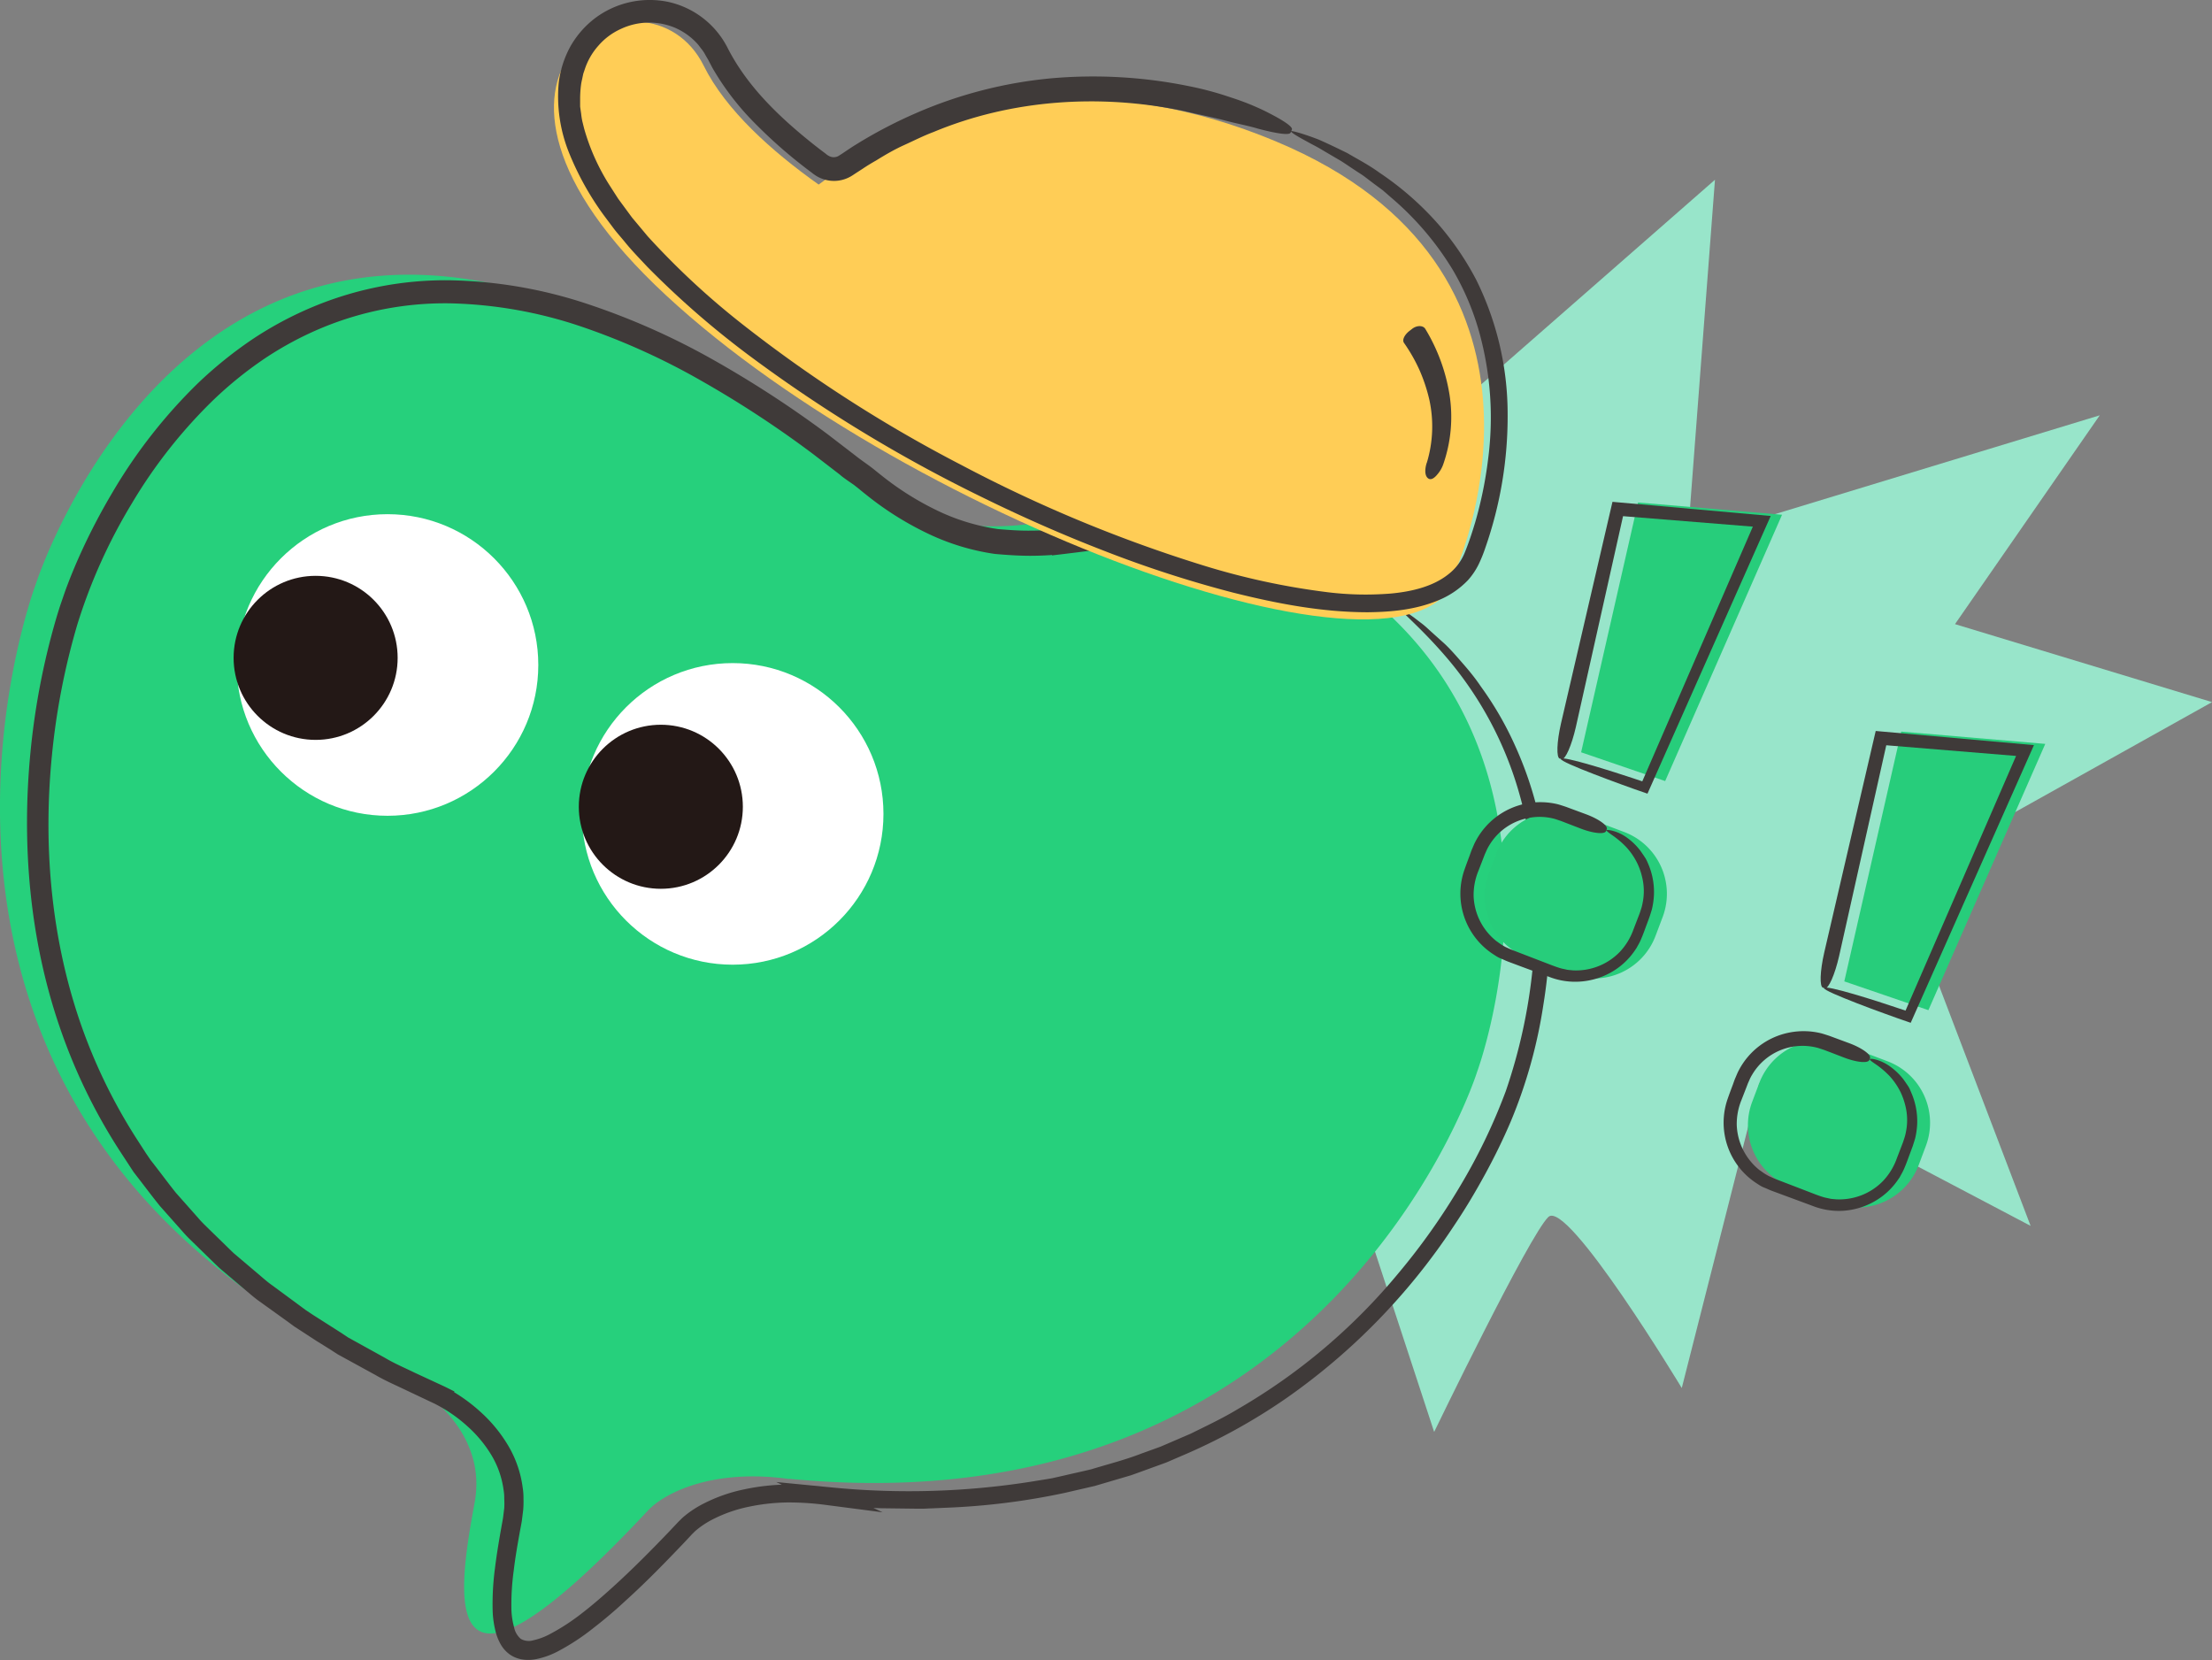 <svg xmlns="http://www.w3.org/2000/svg" viewBox="0 0 468.99 351.94">
  <rect x="0" y="0" width="468.99" height="351.94" fill="#808080" stroke="none"/>
  <defs>
    <style>
      .cls-1{fill:#98e5ca;}.cls-2{fill:#26d07c;}.cls-3{fill:#fff;}.cls-4{fill:#231816;}.cls-5{fill:none;}.cls-6{fill:#3f3a39;}.cls-7{fill:#ffcd56;}.cls-8{fill:#27cd7b;}</style>
  </defs>
  <g id="Layer_2" data-name="Layer 2">
    <g id="圖層_2" data-name="圖層 2">
      <path class="cls-1"
        d="M308.48,86.37l55.13-48.26-5.82,76.53,87.4-26.59L414.5,132.32,469,148.85l-66.62,37.21,28.15,73.83L373,229.62l-16.43,64.65S332.35,254.14,328.29,258s-24.22,45.58-24.22,45.58L264.83,184l.11-95.11Z" />
      <path class="cls-2"
        d="M289.14,125.64c-27.38-21.66-51-17-71.45-14.48h0a62.2,62.2,0,0,1-12.75.19s-13.26-.14-28.66-12.87c-1.1-1-3.45-2.52-4.57-3.49l-5.34-4.1C46.33,1.47,7.51,124.07,7.51,124.07s-43.3,115.08,78,168.29v0c4.65,2.32,17.9,11.38,15.11,26.28-3.82,20.66-8,49.47,36.71,1.65,3.66-3.92,14-9,30.06-6.72l-.11-.06c115.21,11.19,145.88-86.22,145.88-86.22C313.26,227,336.88,163.39,289.14,125.64Z" />
      <circle class="cls-3" cx="155.34" cy="172.55" r="31.97" />
      <circle class="cls-3" cx="82.16" cy="140.98" r="31.97" />
      <circle class="cls-4" cx="66.92" cy="139.47" r="17.39" />
      <circle class="cls-4" cx="140.11" cy="171.04" r="17.39" />
      <path class="cls-5"
        d="M297.13,129.22c-27.39-21.66-51-17-71.46-14.48h0a62.2,62.2,0,0,1-12.75.19s-13.26-.14-28.66-12.87c-1.09-1-3.45-2.52-4.57-3.49l-5.33-4.1C54.31,5.05,15.5,127.65,15.5,127.65s-43.3,115.08,78,168.29v0c4.64,2.32,17.9,11.38,15.11,26.28-3.83,20.66-8,49.47,36.7,1.65,3.66-3.92,14-9,30.07-6.72l-.11-.06c115.2,11.19,145.87-86.22,145.87-86.22C321.24,230.58,344.86,167,297.13,129.22Z" />
      <path class="cls-6"
        d="M327.23,213a104.37,104.37,0,0,1-6.87,24.65c-1.67,3.93-3.55,7.76-5.6,11.5s-4.23,7.39-6.62,10.92a135.4,135.4,0,0,1-35.49,36.41,124.17,124.17,0,0,1-22.41,12.3l-2.94,1.27-3,1.09-3,1.09-1.51.54-1.53.45-6.14,1.81-6.23,1.44a147.1,147.1,0,0,1-25.32,3.18l-3.19.14c-.53,0-1.06.06-1.6.06l-1.59,0-6.38-.08c-2.13,0-4.24-.19-6.36-.32l-6.36-.43,1-3.67.11.05,10.93,5.22-12-1.56a59.31,59.31,0,0,0-8.3-.53,42.79,42.79,0,0,0-8.17.93,30.14,30.14,0,0,0-7.62,2.69,18.37,18.37,0,0,0-3.25,2.12,6.9,6.9,0,0,0-.69.62l-.32.31-.37.4-1.48,1.58c-4,4.19-8,8.31-12.36,12.24-2.15,2-4.36,3.88-6.69,5.68a48.06,48.06,0,0,1-7.51,4.95,17.26,17.26,0,0,1-4.56,1.67,8.63,8.63,0,0,1-2.76.14,6.45,6.45,0,0,1-2.92-1.07,6.79,6.79,0,0,1-2-2.23,10.44,10.44,0,0,1-1-2.46,20.53,20.53,0,0,1-.68-4.73,57.23,57.23,0,0,1,.5-8.94c.36-2.91.84-5.78,1.35-8.63.12-.7.27-1.44.37-2.12l.24-1.94a15.75,15.75,0,0,0,0-1.94,10.33,10.33,0,0,0-.14-1.93,19.39,19.39,0,0,0-2.54-7.31,26.67,26.67,0,0,0-5.07-6.13,31.3,31.3,0,0,0-6.57-4.61l-1.88-1,.94-1.87v0l1,2.88-6.57-3.11c-2.18-1.05-4.41-2-6.51-3.23L73.2,288l-1.59-.87-1.54-1L67,284.22l-3.07-2-1.54-1-1.47-1.08L55,275.89c-1-.7-1.91-1.51-2.84-2.29l-2.79-2.36-2.79-2.36c-.89-.83-1.75-1.7-2.63-2.54l-2.61-2.55c-.88-.86-1.77-1.69-2.56-2.62l-4.86-5.47c-1.54-1.9-3-3.86-4.49-5.79l-1.12-1.45-1-1.53-2-3.06a119.13,119.13,0,0,1-12.72-26.33c-6.31-18.53-8-38.39-6.16-57.74a154,154,0,0,1,5.48-28.67c.35-1.18.71-2.35,1.12-3.53s.78-2.3,1.22-3.45c.87-2.3,1.81-4.55,2.82-6.78a132.27,132.27,0,0,1,6.79-13,110.17,110.17,0,0,1,18.08-23.1A88,88,0,0,1,53.41,72a75.5,75.5,0,0,1,13.07-7,72.89,72.89,0,0,1,29-5.58,97.78,97.78,0,0,1,29,5A150.63,150.63,0,0,1,151.2,76.27a228,228,0,0,1,24.39,15.88l5.87,4.51c.26.21.79.61,1.23.93l1.47,1.06c.51.37,1,.75,1.59,1.23s.9.72,1.35,1.08a61.78,61.78,0,0,0,11.62,7.28,44,44,0,0,0,12.9,3.93c2.29.19,4.56.36,6.86.33a58.25,58.25,0,0,0,6.82-.41l3-.37.07,3h0l-3-2.58c10.72-1.35,21.88-3,33.18-1.89a64.77,64.77,0,0,1,16.79,3.89c1.22.5,2.46.89,3.58,1.45l3.28,1.59c1.07.49,2,1.12,3,1.66l2.67,1.62c1.64,1.12,3.07,2.2,4.33,3.14a16.57,16.57,0,0,1,1.68,1.39l1.35,1.26c1.6,1.52,2.38,2.48,2.17,2.74l-.43.55c-.2.25-1.35-.21-3.24-1.25l-1.54-.89c-.56-.34-1.16-.7-1.84-1l-4.5-2.43A77.53,77.53,0,0,0,258,115.58a89.59,89.59,0,0,0-15.88,0c-5.33.42-10.69,1.16-16.15,1.82l-2.92.35L223,114.8v0l3,2.58a64.58,64.58,0,0,1-7.54.45c-2.49,0-5-.17-7.5-.39A49,49,0,0,1,196.48,113a66.42,66.42,0,0,1-12.69-8c-.48-.38-1-.79-1.45-1.17s-.8-.63-1.25-1l-1.45-1c-.52-.38-1-.69-1.63-1.25l-5.54-4.26A222.68,222.68,0,0,0,148.7,80.73,145.6,145.6,0,0,0,123,69.15a93.15,93.15,0,0,0-27.49-4.84,68.09,68.09,0,0,0-27.1,5.13A71.28,71.28,0,0,0,56.13,76a82.19,82.19,0,0,0-10.86,8.77,106.12,106.12,0,0,0-17.34,22,115.16,115.16,0,0,0-11.54,25.65A149.16,149.16,0,0,0,11,160.24c-1.85,18.79-.23,38,5.79,55.87A115.3,115.3,0,0,0,29,241.48l1.94,3,1,1.47L33,247.31c1.44,1.86,2.83,3.75,4.31,5.59L42,258.19c.76.91,1.62,1.71,2.46,2.54L47,263.2c.85.82,1.68,1.66,2.54,2.47l2.7,2.29,2.7,2.29c.9.76,1.78,1.56,2.75,2.23l5.71,4.21,1.42,1.05,1.5,1,3,1.91,3,1.91,1.5,1,1.56.86,6.22,3.44c2,1.2,4.23,2.14,6.36,3.18L94.35,294l2,1-1,1.93h0l-.94-2.83a35.56,35.56,0,0,1,7.51,5.27,30.57,30.57,0,0,1,5.84,7.13,23.36,23.36,0,0,1,3.06,8.88,13.39,13.39,0,0,1,.17,2.36,20.78,20.78,0,0,1-.06,2.37l-.29,2.33c-.12.74-.26,1.42-.39,2.13-.51,2.81-1,5.61-1.33,8.41a52.75,52.75,0,0,0-.49,8.26A16.13,16.13,0,0,0,109,345a4.31,4.31,0,0,0,1.43,2.46,3.41,3.41,0,0,0,2.61.3,14,14,0,0,0,3.51-1.3A45.16,45.16,0,0,0,123.4,342c2.22-1.71,4.36-3.57,6.46-5.47,4.21-3.81,8.23-7.87,12.18-12l1.47-1.56.37-.39.45-.44a9.91,9.91,0,0,1,.91-.82,21.83,21.83,0,0,1,4-2.58,33.81,33.81,0,0,1,8.61-3,45.77,45.77,0,0,1,8.94-1,63,63,0,0,1,8.9.58l-1.11,3.68-.11-.06-9.88-4.74,10.9,1.06a167.35,167.35,0,0,0,44.88-1.42c.93-.15,1.85-.29,2.77-.46l2.74-.62c1.83-.43,3.66-.82,5.48-1.26,3.58-1.09,7.22-2,10.71-3.36l2.64-.95,1.32-.48,1.29-.55,5.15-2.22c3.35-1.66,6.75-3.25,9.95-5.19a126.3,126.3,0,0,0,34.11-28.86,139.12,139.12,0,0,0,13-18.35,122.44,122.44,0,0,0,9.72-20.19,115.51,115.51,0,0,0,5.74-26.45,112.16,112.16,0,0,0,.33-18.14,88.64,88.64,0,0,0-3.2-18.52,76.35,76.35,0,0,0-15.21-28.6c-5.59-6.57-10-10-9.72-10.34.1-.12,1,.46,2.59,1.61l1.3,1a16.73,16.73,0,0,1,1.49,1.22c1,.92,2.21,2,3.48,3.14s2.53,2.6,3.87,4.13,2.73,3.18,4,5.07A70.37,70.37,0,0,1,321.19,158,77.89,77.89,0,0,1,326.26,173a94.11,94.11,0,0,1,2.23,15.35A112.65,112.65,0,0,1,327.23,213Z" />
      <path class="cls-7"
        d="M270.57,30c-47.38-19.8-81.46-2.37-97,9.13-10-7.1-19.71-15.8-24.38-25.22-11.87-23.93-60.14.31-8,48.68S304,151.48,309,120.46l-.16-.09C309.85,118,335.43,57.11,270.57,30Z" />
      <path class="cls-6"
        d="M313,59.34a64.13,64.13,0,0,1,6.65,28.23,84.51,84.51,0,0,1-4.73,28.57,29.67,29.67,0,0,1-1.41,3.49,14.77,14.77,0,0,1-2.27,3.37,18.26,18.26,0,0,1-6.54,4.37c-4.79,1.94-9.79,2.37-14.66,2.43-9.78,0-19.29-1.84-28.58-4.16a242,242,0,0,1-27.3-8.84c-8.91-3.44-17.66-7.31-26.22-11.53A309.7,309.7,0,0,1,159,75.49a188,188,0,0,1-21.73-18.9c-1.65-1.77-3.35-3.49-4.87-5.39-.77-.94-1.59-1.84-2.32-2.81l-2.19-2.93a61.38,61.38,0,0,1-7.18-12.92,31.88,31.88,0,0,1-2.24-15.07,21.53,21.53,0,0,1,2.44-7.58,19.77,19.77,0,0,1,5.3-6.07A19.33,19.33,0,0,1,141.63.39,18.59,18.59,0,0,1,154.19,10c4.11,8.15,10.81,14.62,18.06,20.42.91.72,1.83,1.44,2.77,2.13a3.38,3.38,0,0,0,.95.62,2.09,2.09,0,0,0,.78.16,2.13,2.13,0,0,0,.79-.15,2,2,0,0,0,.36-.19l.7-.45c1-.67,2-1.36,3.06-2a98.35,98.35,0,0,1,13-6.75,93.32,93.32,0,0,1,28.26-7.19A101.44,101.44,0,0,1,252,18.25a68.13,68.13,0,0,1,9,2.42,53.58,53.58,0,0,1,7.05,2.8c3.88,1.92,6.12,3.4,5.86,4l-.27.65c-.25.6-2.91.22-6.94-.85-2-.61-4.45-1.05-7.09-1.75s-5.6-1.26-8.67-2c-17.65-3.66-36.38-2.48-53.05,4.48-2.12.79-4.12,1.82-6.18,2.75s-4,2.06-5.92,3.25c-1,.57-1.95,1.14-2.88,1.77l-1.42.92-.76.5a7.37,7.37,0,0,1-1.18.62,7.11,7.11,0,0,1-5.25.08,6.64,6.64,0,0,1-1.2-.58c-.19-.11-.37-.25-.56-.37l-.35-.27-1.41-1.07a103.4,103.4,0,0,1-10.68-9.42,56.9,56.9,0,0,1-8.87-11.48c-.31-.53-.58-1.09-.87-1.63-.15-.3-.27-.5-.4-.72l-.38-.65a7.52,7.52,0,0,0-.81-1.26c-.31-.38-.59-.8-.92-1.17a13.85,13.85,0,0,0-4.75-3.39,14.15,14.15,0,0,0-11.52.28,13.78,13.78,0,0,0-4.73,3.55,14.16,14.16,0,0,0-2.93,5.18l-.25.72-.16.75c-.1.5-.23,1-.3,1.5A22.83,22.83,0,0,0,123,21l0,1.57c.06.53.15,1.06.22,1.58a14,14,0,0,0,.25,1.58l.39,1.57a45.38,45.38,0,0,0,5.39,12l1.81,2.82,2,2.72c.34.45.66.91,1,1.35l1.09,1.3,2.18,2.61a164.19,164.19,0,0,0,20.06,18.63,293.5,293.5,0,0,0,46.36,29.81,298.52,298.52,0,0,0,50.9,21.19,152.52,152.52,0,0,0,26.79,5.82,66.27,66.27,0,0,0,13.49.28c4.39-.41,8.82-1.47,12.05-4a11,11,0,0,0,3.59-4.7c.84-2.06,1.55-4.22,2.2-6.39a85.06,85.06,0,0,0,2.73-13.32,67.84,67.84,0,0,0-1.83-26.85A55.49,55.49,0,0,0,308,57.18,62.75,62.75,0,0,0,295.09,42l-1.9-1.65-2-1.48-1.91-1.45c-.63-.47-1.3-.86-1.93-1.29-1.27-.82-2.45-1.68-3.64-2.36l-3.31-1.94c-1-.62-2-1.11-2.8-1.55s-1.56-.85-2.15-1.19c-1.17-.68-1.8-1.13-1.74-1.28s2.38.43,5.92,1.8c1.73.76,3.76,1.73,6,2.83,2.13,1.26,4.55,2.5,6.83,4.16a63.88,63.88,0,0,1,12.86,11.36A61.07,61.07,0,0,1,313,59.34Z" />
      <path class="cls-6"
        d="M302.55,98a26.54,26.54,0,0,0,.51-13.21,35.43,35.43,0,0,0-2.1-6.34,34.89,34.89,0,0,0-3.3-5.78c-.4-.63.12-1.67,1.13-2.48l.56-.43c1-.82,2.34-.81,2.82-.07a38.69,38.69,0,0,1,5.16,14A30.47,30.47,0,0,1,306,98.43a6.51,6.51,0,0,1-1.19,2.08c-.59.74-1.28,1.28-1.86,1C301.77,100.91,302.26,98.69,302.55,98Z" />
      <path class="cls-8"
        d="M344.39,176.4l-9.19-3.47a13.94,13.94,0,0,0-18,8.12l-1.5,4a13.94,13.94,0,0,0,8.11,18l9.2,3.48a13.94,13.94,0,0,0,18-8.12l1.51-4A14,14,0,0,0,344.39,176.4Z" />
      <polygon class="cls-8"
        points="335.23 159.49 347.3 106.53 377.83 109.13 353.05 165.59 335.23 159.49" />
      <path class="cls-5"
        d="M340.63,176l-9.18-3.47a13.94,13.94,0,0,0-18,8.11l-1.5,4a13.94,13.94,0,0,0,8.11,18l9.2,3.47a13.94,13.94,0,0,0,18-8.11l1.5-4A13.94,13.94,0,0,0,340.63,176Z" />
      <path class="cls-6"
        d="M349.39,183a15.11,15.11,0,0,1,1.29,6.5,16.17,16.17,0,0,1-.45,3.31c-.16.53-.33,1.07-.5,1.59l-.54,1.46c-.38,1-.68,1.91-1.12,2.94a12.27,12.27,0,0,1-.72,1.51l-.41.73-.48.7a14.88,14.88,0,0,1-5,4.47,15.51,15.51,0,0,1-6.42,1.89,15.21,15.21,0,0,1-6.59-1l-5.84-2.16-2.91-1.09c-.51-.2-1-.44-1.55-.66s-1-.53-1.48-.84a15.32,15.32,0,0,1-6.16-18c.35-1,.72-2,1.08-2.95.18-.49.34-1,.55-1.47s.43-1.06.71-1.56a15.45,15.45,0,0,1,10.66-8,15.73,15.73,0,0,1,6.86.16c.55.16,1.1.34,1.64.52l1.46.54,2.92,1.08c2.64,1,4.55,2.39,4.28,3.12l-.15.4c-.28.73-2.64.51-5.28-.49l-2.83-1.09-1.42-.55-1.29-.43a12.2,12.2,0,0,0-5.34-.27,12.37,12.37,0,0,0-8.65,5.93,8.61,8.61,0,0,0-.62,1.21l-.28.62-.27.7-1.1,2.84a13.41,13.41,0,0,0-1,5.37,12.79,12.79,0,0,0,4.8,9.47c.38.26.74.55,1.13.79s.78.48,1.21.65c.79.38,1.77.74,2.72,1.11l5.66,2.18c.95.37,1.91.74,2.76,1,.44.14.9.21,1.35.32s.91.11,1.37.17a12.92,12.92,0,0,0,10-3.92,13.61,13.61,0,0,0,2.9-4.78l1.09-2.83c.2-.48.34-.93.48-1.37a9,9,0,0,0,.35-1.36,12.43,12.43,0,0,0-.11-5.56,13.92,13.92,0,0,0-1-2.86,14.55,14.55,0,0,0-2.36-3.46,18.81,18.81,0,0,0-2.87-2.45c-.83-.57-1.39-1-1.32-1.14s2.29.07,4.38,1.62a13.33,13.33,0,0,1,2.79,2.72c.36.51.7,1,1,1.46S349.25,182.66,349.39,183Z" />
      <path class="cls-6"
        d="M346.26,165l1.94.65,23.44-54-27.52-2.22-10,44.68c-.9,3.94-2.24,7-3,6.81l-.41-.09c-.76-.18-.65-3.5.25-7.44l10.92-47,33.55,3-25.88,58.31c-.07.17-.16.36-.25.56l-2.88-1-2.58-.93c-1.86-.68-3.94-1.45-5.87-2.2-3.87-1.49-7.17-2.89-7.05-3.25C331.19,160.13,342.45,163.73,346.26,165Z" />
      <path class="cls-8"
        d="M400.2,225,391,221.51a13.93,13.93,0,0,0-18,8.11l-1.51,4a14,14,0,0,0,8.12,18l9.2,3.47a13.94,13.94,0,0,0,18-8.11l1.5-4A13.94,13.94,0,0,0,400.2,225Z" />
      <polygon class="cls-8"
        points="391.03 208.06 403.1 155.1 433.64 157.71 408.86 214.16 391.03 208.06" />
      <path class="cls-5"
        d="M396.44,224.55l-9.19-3.47a13.94,13.94,0,0,0-18,8.12l-1.5,4a13.94,13.94,0,0,0,8.11,18l9.2,3.48a13.94,13.94,0,0,0,18-8.12l1.51-4A14,14,0,0,0,396.44,224.55Z" />
      <path class="cls-6"
        d="M405.2,231.58a15.14,15.14,0,0,1,1.29,6.5,16.08,16.08,0,0,1-.45,3.31c-.16.53-.33,1.07-.5,1.59l-.54,1.46c-.38,1-.69,1.92-1.12,2.94a12.47,12.47,0,0,1-.73,1.52l-.4.73-.48.69a15,15,0,0,1-5,4.47,15.52,15.52,0,0,1-6.42,1.9,15.34,15.34,0,0,1-6.59-1.05l-5.84-2.16-2.91-1.08c-.51-.2-1-.44-1.56-.66s-1-.54-1.47-.84a15.33,15.33,0,0,1-6.16-18c.35-1,.72-2,1.08-2.94.18-.5.34-1,.55-1.47s.43-1.07.71-1.57a15.41,15.41,0,0,1,10.66-8,15.58,15.58,0,0,1,6.86.16c.55.15,1.1.34,1.64.51l1.46.54,2.92,1.08c2.63,1,4.55,2.4,4.28,3.13l-.15.39c-.28.73-2.64.51-5.28-.49l-2.83-1.09-1.42-.54-1.3-.43a12.4,12.4,0,0,0-14,5.65,8.12,8.12,0,0,0-.62,1.21l-.28.62-.27.71-1.1,2.83a13.44,13.44,0,0,0-1,5.37,12.83,12.83,0,0,0,4.8,9.48c.38.25.74.54,1.13.78s.78.48,1.21.66c.79.37,1.77.74,2.71,1.1l5.67,2.18c.95.37,1.91.75,2.76,1,.44.15.9.21,1.34.32s.92.12,1.38.17a13,13,0,0,0,5.44-.86,12.8,12.8,0,0,0,4.6-3.06,13.57,13.57,0,0,0,2.9-4.77l1.09-2.84c.2-.48.34-.93.48-1.37a9.24,9.24,0,0,0,.35-1.35,12.47,12.47,0,0,0-.11-5.57,15,15,0,0,0-1-2.86,14.76,14.76,0,0,0-2.36-3.46,18.81,18.81,0,0,0-2.87-2.45c-.83-.56-1.39-.94-1.32-1.14s2.29.07,4.37,1.62a13.64,13.64,0,0,1,2.8,2.72c.36.51.7,1,1,1.46S405.05,231.23,405.2,231.58Z" />
      <path class="cls-6"
        d="M402.07,213.61l1.94.65,23.44-54L399.93,158l-10,44.69c-.9,3.93-2.24,7-3,6.8l-.41-.09c-.76-.17-.65-3.5.25-7.43l10.92-47,33.55,3-25.88,58.31-.25.56-2.88-1-2.58-.93c-1.86-.67-3.94-1.44-5.87-2.19-3.87-1.5-7.18-2.9-7.05-3.25C387,208.7,398.26,212.31,402.07,213.61Z" />
    </g>
  </g>
</svg>